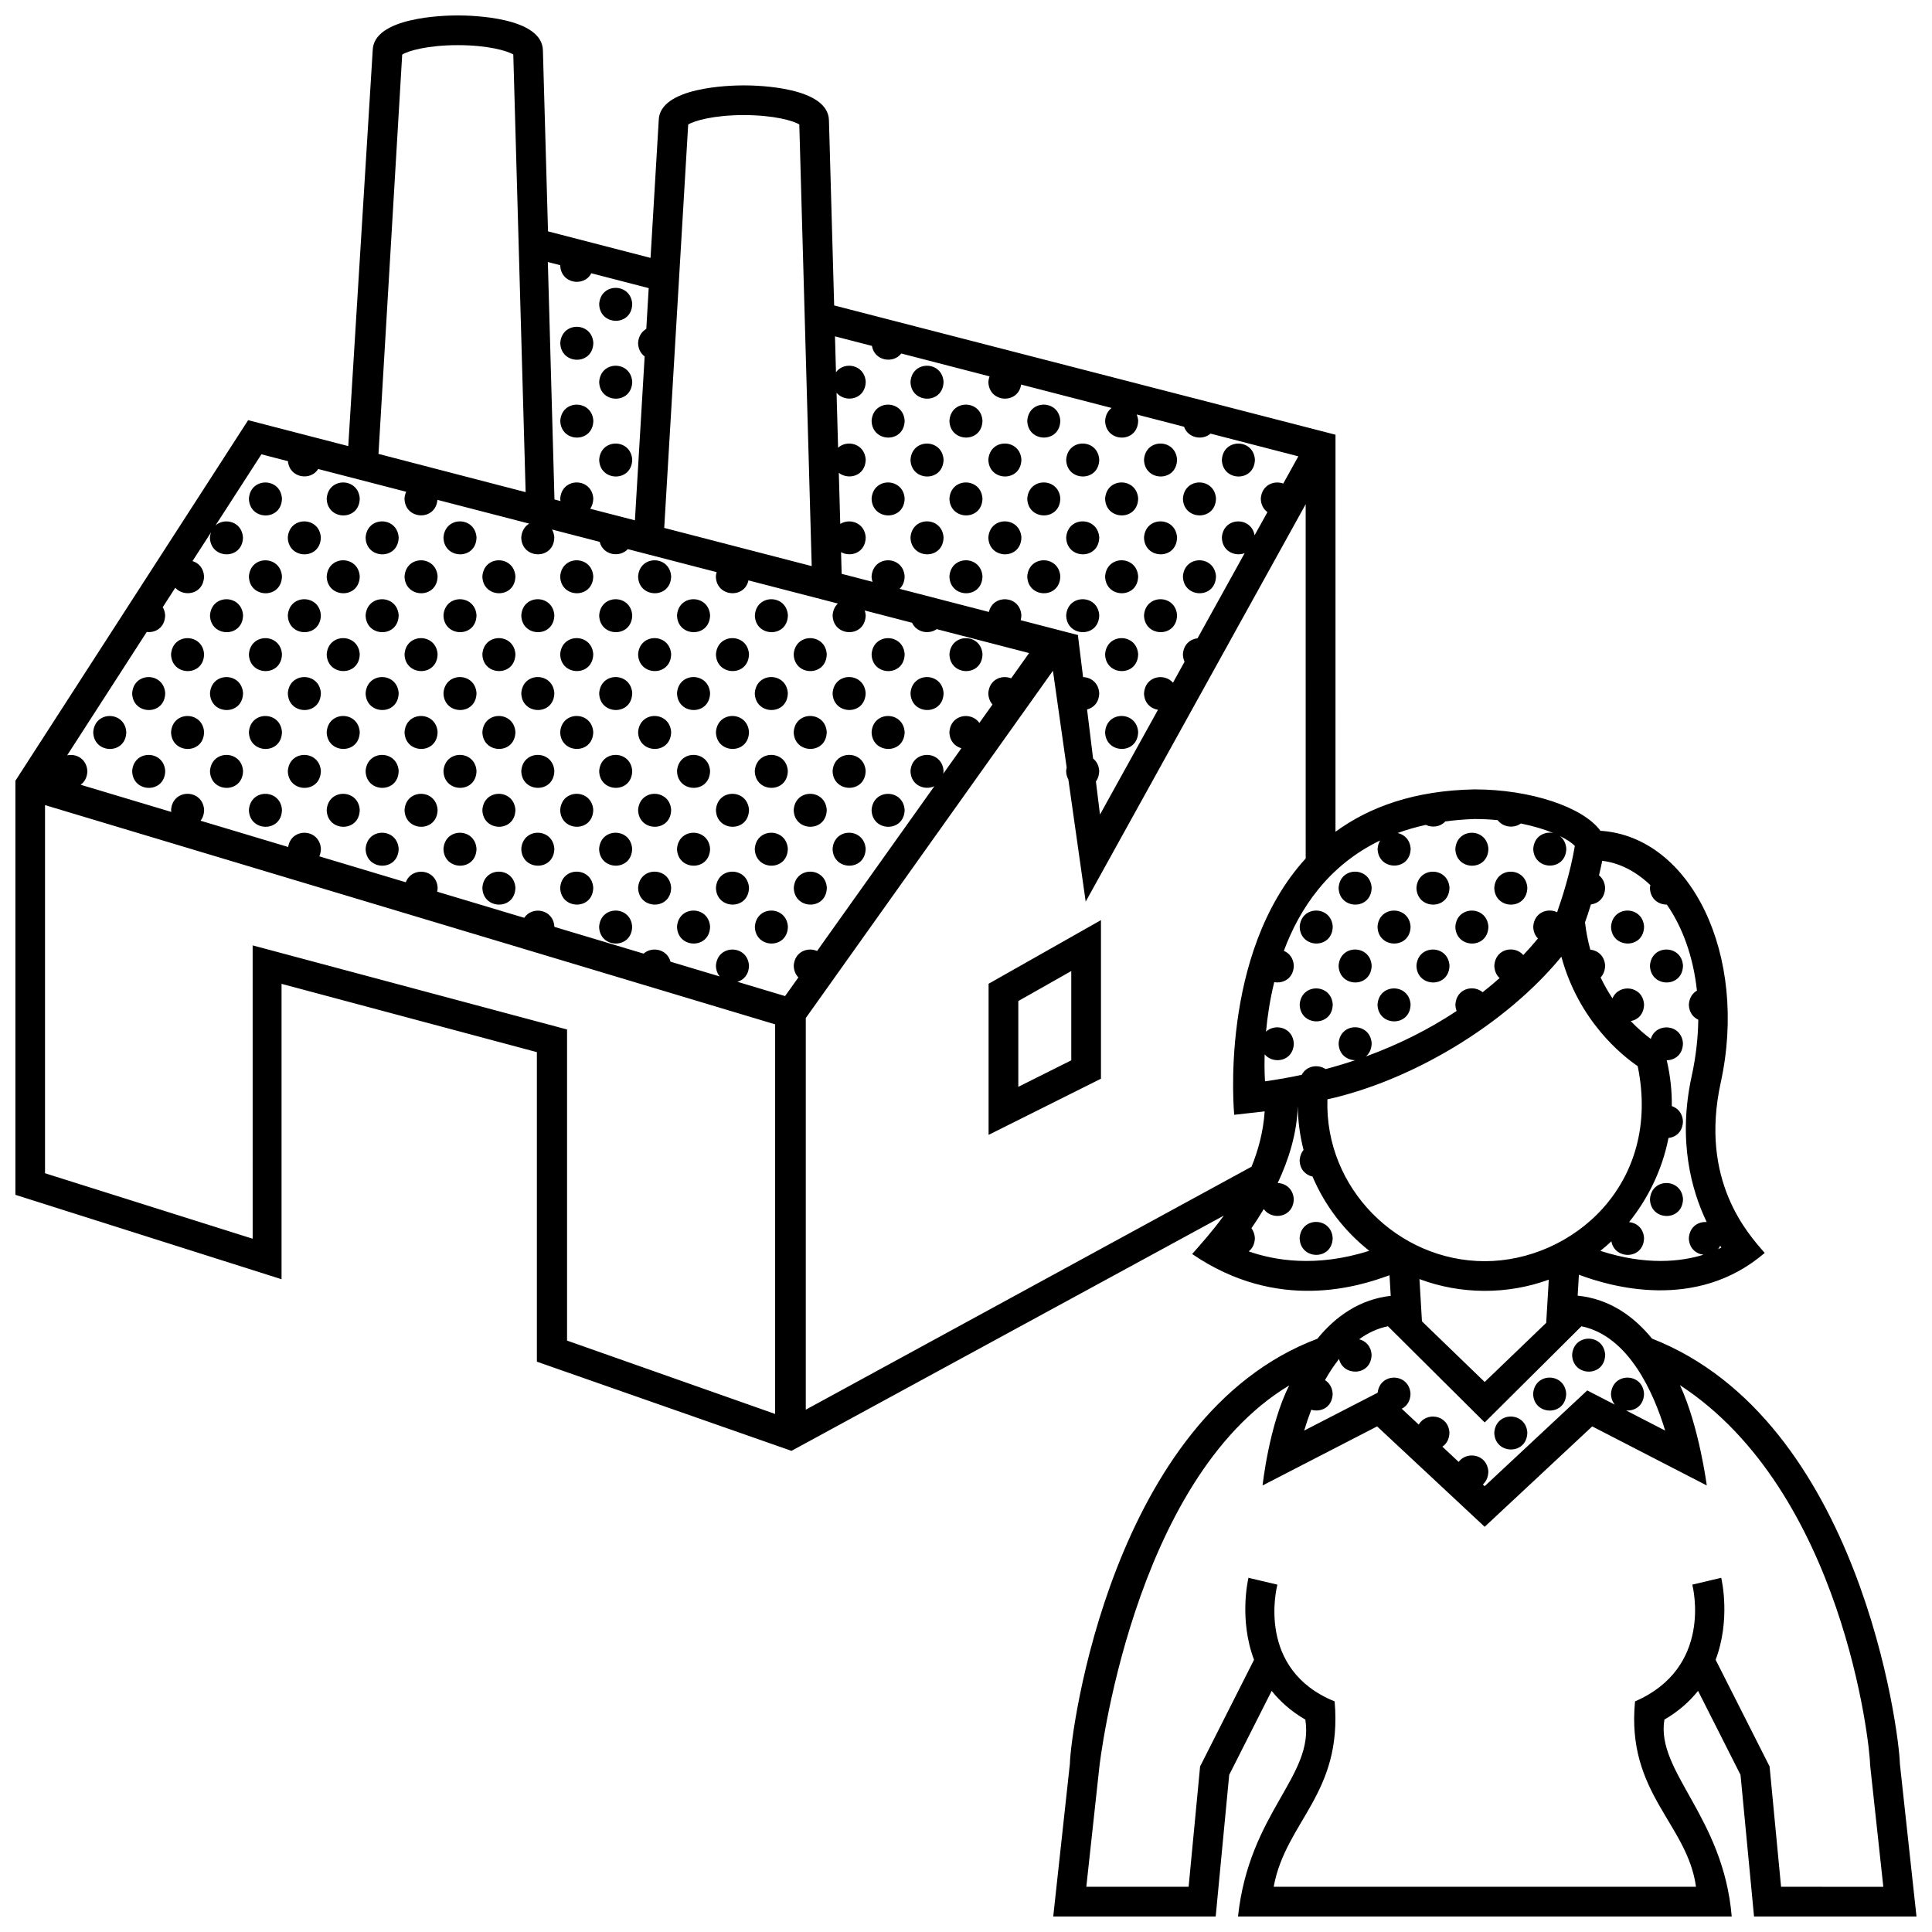 <?xml version="1.0" encoding="UTF-8"?>
<!-- Uploaded to: SVG Repo, www.svgrepo.com, Generator: SVG Repo Mixer Tools -->
<svg width="800px" height="800px" version="1.1" viewBox="144 144 512 512" xmlns="http://www.w3.org/2000/svg">
 <defs>
  <clipPath id="a">
   <path d="m148.09 148.09h503.81v503.81h-503.81z"/>
  </clipPath>
 </defs>
 <g clip-path="url(#a)">
  <path d="m292.48 234.89c0.383-5.762 8.398-5.652 8.762-0.023-0.117 6.055-8.637 5.856-8.762 0.023zm8.762 20.602c-0.367-5.621-8.379-5.734-8.762 0.023 0.125 5.836 8.645 6.035 8.762-0.023zm103.13 61.887c-0.363-5.629-8.375-5.734-8.758 0.023 0.125 5.836 8.645 6.031 8.758-0.023zm-10.312 10.309c-0.363-5.621-8.375-5.734-8.762 0.023 0.129 5.84 8.648 6.043 8.762-0.023zm187.2 134.11c0.121 5.836 8.641 6.035 8.758-0.023-0.367-5.629-8.375-5.738-8.758 0.023zm8.754-61.906c-0.363-5.629-8.375-5.734-8.758 0.023 0.125 5.836 8.637 6.035 8.758-0.023zm-206.27-144.4c-0.363-5.621-8.379-5.734-8.762 0.023 0.129 5.836 8.641 6.035 8.762-0.023zm10.312 10.312c-0.363-5.621-8.375-5.734-8.762 0.031 0.129 5.828 8.648 6.027 8.762-0.031zm-10.312 10.312c-0.363-5.621-8.379-5.734-8.762 0.023 0.129 5.84 8.641 6.035 8.762-0.023zm0 41.262c-0.363-5.629-8.379-5.734-8.762 0.023 0.129 5.836 8.641 6.031 8.762-0.023zm-72.195-72.199c-0.363-5.621-8.375-5.734-8.758 0.031 0.121 5.828 8.641 6.027 8.758-0.031zm0-20.633c-0.363-5.629-8.375-5.734-8.758 0.023 0.121 5.836 8.641 6.039 8.758-0.023zm0 41.258c-0.363-5.621-8.375-5.734-8.758 0.031 0.121 5.828 8.641 6.027 8.758-0.031zm72.195 72.199c-0.363-5.621-8.379-5.734-8.762 0.023 0.129 5.836 8.641 6.039 8.762-0.023zm-173.78 0.027c0.121 5.836 8.641 6.035 8.762-0.023-0.363-5.625-8.375-5.738-8.762 0.023zm0 20.629c0.121 5.836 8.641 6.031 8.762-0.023-0.363-5.629-8.375-5.738-8.762 0.023zm-10.312-30.941c0.121 5.836 8.641 6.035 8.762-0.023-0.363-5.633-8.375-5.738-8.762 0.023zm10.312-10.32c0.121 5.836 8.641 6.035 8.762-0.023-0.363-5.625-8.375-5.734-8.762 0.023zm-10.312-10.309c0.121 5.836 8.641 6.031 8.762-0.023-0.363-5.629-8.375-5.738-8.762 0.023zm10.312-10.316c0.121 5.836 8.641 6.035 8.762-0.023-0.363-5.629-8.375-5.734-8.762 0.023zm184.09-51.594c-0.363-5.621-8.375-5.734-8.762 0.031 0.129 5.828 8.648 6.027 8.762-0.031zm-184.09 30.969c0.121 5.836 8.641 6.035 8.762-0.023-0.363-5.629-8.375-5.742-8.762 0.023zm10.316 72.199c0.121 5.836 8.641 6.031 8.758-0.023-0.363-5.633-8.375-5.738-8.758 0.023zm-41.25 0c0.121 5.836 8.641 6.031 8.758-0.023-0.367-5.633-8.383-5.738-8.758 0.023zm-10.32-10.316c0.121 5.836 8.641 6.035 8.762-0.023-0.367-5.625-8.379-5.738-8.762 0.023zm30.941 10.316c0.121 5.836 8.641 6.031 8.762-0.023-0.363-5.633-8.375-5.738-8.762 0.023zm184.09 10.289c-0.363-5.629-8.379-5.734-8.762 0.023 0.129 5.836 8.641 6.031 8.762-0.023zm-194.41-41.238c0.121 5.836 8.641 6.035 8.758-0.023-0.363-5.625-8.367-5.734-8.758 0.023zm0 20.633c0.121 5.836 8.641 6.035 8.758-0.023-0.363-5.625-8.367-5.738-8.758 0.023zm-10.305-10.312c0.121 5.836 8.641 6.035 8.758-0.023-0.367-5.633-8.383-5.738-8.758 0.023zm297.54-61.914c-0.363-5.621-8.375-5.734-8.758 0.031 0.117 5.828 8.641 6.027 8.758-0.031zm41.254 144.39c-0.363-5.621-8.379-5.734-8.762 0.031 0.121 5.828 8.641 6.035 8.762-0.031zm-10.316-10.305c-0.363-5.629-8.375-5.734-8.758 0.023 0.121 5.836 8.637 6.035 8.758-0.023zm-10.312 10.305c-0.363-5.621-8.375-5.734-8.758 0.031 0.121 5.828 8.641 6.035 8.758-0.031zm10.312-30.938c-0.363-5.621-8.375-5.734-8.758 0.023 0.121 5.836 8.637 6.039 8.758-0.023zm-10.312 10.312c-0.363-5.629-8.375-5.734-8.758 0.023 0.121 5.836 8.641 6.039 8.758-0.023zm82.508 0c-0.363-5.629-8.375-5.734-8.758 0.023 0.121 5.836 8.637 6.039 8.758-0.023zm-113.45-92.828c-0.367-5.629-8.379-5.734-8.762 0.023 0.129 5.836 8.641 6.039 8.762-0.023zm0-20.629c-0.367-5.621-8.379-5.734-8.762 0.023 0.129 5.84 8.641 6.035 8.762-0.023zm72.191 113.46c-0.363-5.629-8.375-5.734-8.758 0.023 0.129 5.836 8.645 6.039 8.758-0.023zm0-20.625c-0.363-5.629-8.375-5.734-8.758 0.023 0.129 5.836 8.645 6.035 8.758-0.023zm-20.621 20.625c-0.363-5.629-8.379-5.734-8.762 0.023 0.121 5.836 8.641 6.039 8.762-0.023zm-297.54-61.855c0.121 5.836 8.641 6.035 8.758-0.023-0.363-5.633-8.375-5.738-8.758 0.023zm328.48 51.543c-0.367-5.621-8.379-5.734-8.762 0.023 0.121 5.836 8.641 6.039 8.762-0.023zm-20.629 20.633c-0.363-5.629-8.375-5.734-8.758 0.023 0.125 5.836 8.641 6.035 8.758-0.023zm0-20.633c-0.363-5.621-8.375-5.734-8.758 0.023 0.125 5.836 8.641 6.039 8.758-0.023zm-72.199-113.46c-0.363-5.621-8.375-5.734-8.758 0.031 0.129 5.828 8.641 6.027 8.758-0.031zm-10.309 30.941c-0.363-5.629-8.375-5.734-8.758 0.023 0.125 5.836 8.637 6.039 8.758-0.023zm10.309-10.316c-0.363-5.621-8.375-5.734-8.758 0.023 0.129 5.84 8.641 6.043 8.758-0.023zm-30.938 10.316c-0.363-5.629-8.375-5.734-8.758 0.023 0.121 5.836 8.637 6.039 8.758-0.023zm0-41.254c-0.363-5.621-8.375-5.734-8.758 0.023 0.121 5.836 8.637 6.035 8.758-0.023zm-10.312 10.312c-0.363-5.621-8.375-5.734-8.758 0.031 0.121 5.828 8.641 6.027 8.758-0.031zm-10.316-10.312c-0.363-5.621-8.375-5.734-8.758 0.023 0.125 5.836 8.645 6.035 8.758-0.023zm10.316 30.938c-0.363-5.621-8.375-5.734-8.758 0.023 0.121 5.84 8.641 6.043 8.758-0.023zm-10.316-10.312c-0.363-5.621-8.375-5.734-8.758 0.023 0.125 5.84 8.645 6.035 8.758-0.023zm30.945 30.945c-0.363-5.629-8.375-5.734-8.762 0.023 0.125 5.836 8.641 6.035 8.762-0.023zm-10.316-30.945c-0.363-5.621-8.375-5.734-8.758 0.023 0.121 5.84 8.637 6.035 8.758-0.023zm-20.629 20.629c-0.363-5.629-8.375-5.734-8.758 0.023 0.125 5.836 8.645 6.039 8.758-0.023zm41.258-20.629c-0.363-5.621-8.375-5.734-8.758 0.023 0.125 5.84 8.637 6.035 8.758-0.023zm10.309 30.945c-0.363-5.629-8.375-5.734-8.758 0.023 0.129 5.836 8.641 6.035 8.758-0.023zm-20.621-20.633c-0.363-5.621-8.375-5.734-8.762 0.023 0.125 5.84 8.641 6.043 8.762-0.023zm10.312 30.949c-0.363-5.629-8.375-5.734-8.758 0.023 0.125 5.836 8.637 6.031 8.758-0.023zm-10.312-51.574c-0.363-5.621-8.375-5.734-8.762 0.031 0.125 5.828 8.641 6.027 8.762-0.031zm10.312 72.199c-0.363-5.621-8.375-5.734-8.758 0.023 0.125 5.836 8.637 6.039 8.758-0.023zm-51.57-51.574c-0.363-5.621-8.375-5.734-8.762 0.023 0.129 5.84 8.648 6.043 8.762-0.023zm-70.637 20.66c0.121 5.836 8.641 6.031 8.762-0.023-0.371-5.629-8.379-5.738-8.762 0.023zm0 41.258c0.121 5.836 8.641 6.031 8.762-0.023-0.371-5.633-8.379-5.738-8.762 0.023zm0-20.629c0.121 5.836 8.641 6.035 8.762-0.023-0.371-5.633-8.379-5.738-8.762 0.023zm0 41.254c0.121 5.836 8.641 6.035 8.762-0.023-0.371-5.629-8.379-5.734-8.762 0.023zm20.629 20.633c0.121 5.836 8.641 6.031 8.758-0.023-0.363-5.637-8.379-5.742-8.758 0.023zm-10.316-51.574c0.121 5.836 8.641 6.035 8.762-0.023-0.367-5.625-8.379-5.738-8.762 0.023zm0 41.254c0.121 5.836 8.641 6.035 8.762-0.023-0.367-5.621-8.379-5.734-8.762 0.023zm-10.312 10.32c0.121 5.836 8.641 6.031 8.762-0.023-0.371-5.637-8.379-5.742-8.762 0.023zm10.312-30.945c0.121 5.836 8.641 6.031 8.762-0.023-0.367-5.629-8.379-5.738-8.762 0.023zm0-41.262c0.121 5.836 8.641 6.035 8.762-0.023-0.367-5.625-8.379-5.734-8.762 0.023zm-30.941-10.309c0.121 5.836 8.641 6.031 8.758-0.023-0.363-5.629-8.375-5.738-8.758 0.023zm0 20.629c0.121 5.836 8.641 6.035 8.758-0.023-0.363-5.633-8.375-5.738-8.758 0.023zm0 20.629c0.121 5.836 8.641 6.031 8.758-0.023-0.363-5.633-8.375-5.738-8.758 0.023zm10.316 30.938c0.121 5.836 8.641 6.035 8.758-0.023-0.367-5.621-8.375-5.734-8.758 0.023zm0-61.887c0.121 5.836 8.641 6.035 8.758-0.023-0.367-5.625-8.375-5.734-8.758 0.023zm0-20.625c0.121 5.836 8.641 6.035 8.758-0.023-0.367-5.629-8.375-5.734-8.758 0.023zm0 61.887c0.121 5.836 8.641 6.031 8.758-0.023-0.367-5.629-8.375-5.738-8.758 0.023zm0-20.629c0.121 5.836 8.641 6.035 8.758-0.023-0.367-5.625-8.375-5.738-8.758 0.023zm30.941-30.941c0.121 5.836 8.641 6.031 8.758-0.023-0.363-5.629-8.379-5.738-8.758 0.023zm-123.77 0c0.121 5.836 8.641 6.031 8.758-0.023-0.363-5.629-8.375-5.738-8.758 0.023zm349.11 195.94c-0.363-5.629-8.375-5.738-8.758 0.023 0.117 5.832 8.641 6.039 8.758-0.023zm-163.4-98.316 29.781-16.867v42.027l-29.781 14.887zm7.875 27.312 14.035-7.023v-23.66l-14.035 7.949zm-50.742-52.766c-0.363-5.621-8.375-5.734-8.758 0.023 0.117 5.836 8.637 6.039 8.758-0.023zm185.64 144.4c-0.367-5.621-8.379-5.734-8.762 0.031 0.121 5.828 8.641 6.027 8.762-0.031zm103.13 128.24h-43.051l-3.582-37.539-11.254-22.258c-2.231 2.805-5.144 5.41-8.922 7.621-2.262 13.801 15.613 25.609 17.844 52.176h-130.84c2.984-27.719 20.203-37.066 17.844-52.176-3.785-2.207-6.688-4.816-8.922-7.621l-11.254 22.258-3.582 37.539h-43.051l4.41-40.465c0.16-8.281 11.047-92.125 65.59-112.65 4.758-5.84 11.09-10.422 19.438-11.371l-0.324-5.461c-8.148 3.004-29.617 9.879-52.297-5.621 2.277-2.594 5.352-5.992 8.379-10.172l-114.56 62.336-67.477-23.633v-82.031l-67.664-18.098v78.281l-70.535-22.371v-109.73l61.68-95.562 26.535 6.871 2.887-46.777 0.102-1.629 3.488-56.473c0.199-8.805 18.809-9.254 22.555-9.254 3.754 0 22.453 0.449 22.551 9.336l1.352 47.891 27.172 7.031 2.168-36.465c0.203-8.805 18.812-9.254 22.562-9.254 3.758 0 22.453 0.453 22.551 9.336l1.379 48.984 132.86 34.258-0.004 105.22c9.012-6.602 20.98-10.941 36.855-11.227 14.836 0 28.816 4.707 33.352 10.969 24.141 1.559 39.223 33.172 31.891 66.699-5.691 26.031 7.246 40.133 11.652 45.172-18.184 15.629-41.031 8.871-49.242 5.777l-0.328 5.551c8.48 0.867 14.887 5.481 19.699 11.375 55.148 21.617 65.531 104.41 65.691 112.68zm-52.598-176.85c0.312-0.141 0.613-0.289 0.891-0.43-0.105-0.145-0.211-0.309-0.316-0.469-0.156 0.344-0.352 0.637-0.574 0.898zm-35.25-86.598c0.301 2.574 0.785 4.973 1.406 7.219 1.941 0.195 3.758 1.602 3.93 4.219-0.031 1.375-0.504 2.414-1.195 3.148 0.957 2.023 2.023 3.871 3.141 5.543 1.656-4.004 8.047-3.391 8.367 1.621-0.051 2.637-1.691 4.086-3.535 4.402 1.953 2.039 3.82 3.606 5.324 4.727 1.355-4.484 8.191-4 8.523 1.184-0.059 2.992-2.168 4.453-4.297 4.469 0.977 4.207 1.395 8.266 1.34 12.148 1.543 0.508 2.82 1.844 2.957 4.016-0.055 2.781-1.875 4.227-3.84 4.434-1.719 8.852-5.742 16.453-10.434 22.293 1.949 0.18 3.789 1.586 3.961 4.219-0.109 5.75-7.766 5.856-8.66 0.875-0.973 0.918-1.949 1.762-2.918 2.527 12.148 3.926 21.355 2.871 27.332 1.023-1.984-0.23-3.828-1.707-3.883-4.398 0.203-3.043 2.527-4.43 4.731-4.254-4.039-8.422-7.703-21.633-3.981-38.668 1.145-5.231 1.688-10.23 1.75-14.965-1.375-0.629-2.453-1.969-2.5-4.004 0.121-1.809 0.992-3.043 2.144-3.699-0.988-9.176-3.918-16.965-7.977-22.801-2.191 0.023-4.418-1.477-4.484-4.438 0.02-0.258 0.074-0.488 0.121-0.719-3.844-3.672-8.246-5.918-12.762-6.438-0.262 1.305-0.543 2.594-0.852 3.844 0.887 0.711 1.527 1.797 1.621 3.289-0.055 2.734-1.824 4.188-3.758 4.422-0.586 1.914-1.141 3.547-1.574 4.762zm-79.812 7.539c1.395 0.578 2.519 1.879 2.644 3.894-0.07 3.41-2.797 4.836-5.188 4.394-1.16 4.727-1.82 9.23-2.18 13.129 2.402-2.254 7.094-1.168 7.371 3.098-0.098 4.801-5.445 5.656-7.734 2.91-0.125 4.367 0.105 7.109 0.105 7.152 3.293-0.465 6.539-1.031 9.723-1.719 1.238-2.41 4.301-2.887 6.328-1.523 2.66-0.711 5.281-1.492 7.848-2.352-2.168-0.02-4.336-1.527-4.398-4.449 0.383-5.758 8.395-5.652 8.758-0.031-0.031 1.598-0.648 2.746-1.543 3.488 8.676-3.152 16.746-7.211 24.062-12.055-0.195-0.508-0.324-1.074-0.336-1.719 0.289-4.289 4.785-5.32 7.231-3.254 1.535-1.211 3.039-2.457 4.488-3.75-0.816-0.746-1.367-1.855-1.402-3.309 0.309-4.574 5.406-5.438 7.684-2.785 1.344-1.426 2.637-2.891 3.883-4.394-0.73-0.734-1.219-1.777-1.25-3.141 0.25-3.805 3.824-5.031 6.328-3.82 1.23-3.488 3.516-10.504 4.695-17.562-0.734-0.801-2.117-1.734-4.004-2.648 0.945 0.707 1.641 1.824 1.742 3.375-0.117 6.062-8.641 5.859-8.758 0.023 0.215-3.293 2.938-4.664 5.297-4.176-2.324-0.957-5.223-1.855-8.586-2.527-1.855 1.359-4.711 1.031-6.141-0.891-1.945-0.188-3.981-0.297-6.121-0.297-2.715 0.09-5.301 0.312-7.758 0.645-1.301 1.441-3.473 1.723-5.164 0.91-2.648 0.578-5.141 1.309-7.473 2.16 1.754 0.367 3.293 1.754 3.457 4.152-0.117 6.062-8.641 5.859-8.762 0.023 0.059-0.883 0.316-1.605 0.676-2.211-13.68 6.598-21.305 17.938-25.523 29.258zm-118.95-162.85 0.266 9.508c2.172-2.977 7.582-2.07 7.879 2.527-0.098 4.797-5.438 5.656-7.727 2.922l0.406 14.551c2.422-2.188 7.043-1.082 7.32 3.152-0.086 4.414-4.621 5.492-7.129 3.508l0.383 13.543c2.508-1.578 6.492-0.348 6.746 3.578-0.082 4.086-3.969 5.316-6.535 3.906l0.16 5.742 8.176 2.117c-0.137-0.434-0.238-0.898-0.246-1.422 0.383-5.758 8.398-5.652 8.762-0.023-0.023 1.473-0.559 2.562-1.336 3.305l23.66 6.125c1.129-4.816 8.273-4.422 8.613 0.883-0.012 0.473-0.086 0.902-0.188 1.301l15.289 3.961-0.105 0.141 1.355 10.984c2.066 0.051 4.098 1.477 4.281 4.246-0.051 2.484-1.512 3.898-3.223 4.324l1.598 13.012c0.887 0.711 1.531 1.797 1.621 3.289-0.023 1.16-0.352 2.086-0.875 2.793l1.078 8.758 15.371-27.766c-1.914-0.297-3.652-1.773-3.703-4.383 0.309-4.57 5.394-5.43 7.672-2.793l3.074-5.551c-0.262-0.562-0.422-1.219-0.438-1.977 0.176-2.644 1.965-4.035 3.879-4.242l12.484-22.555c-2.539 0.969-5.969-0.465-6.039-4.144 0.367-5.551 7.809-5.637 8.672-0.594l3.406-6.144c-1.004-0.734-1.727-1.914-1.762-3.57 0.242-3.613 3.477-4.914 5.953-3.996l3.996-7.219-23.266-6.019c-2.133 1.879-5.961 1.211-7.019-1.82l-12.555-3.25c0.207 0.484 0.352 1.027 0.395 1.652-0.117 6.062-8.637 5.859-8.758 0.023 0.105-1.578 0.785-2.695 1.719-3.402l-23.98-6.207c-0.777 5.285-8.559 4.875-8.68-0.707 0.039-0.543 0.156-1.023 0.316-1.461l-23.406-6.062c-2.086 2.766-7.094 2-7.769-2.012zm-45.254 50.766 39.086 10.121-3.289-117.04c-1.602-0.996-6.793-2.484-14.707-2.484-7.961 0-13.164 1.508-14.738 2.504zm-30.84-70.465 1.758 62.93 1.598 0.418c-0.031-0.211-0.07-0.418-0.074-0.645 0.383-5.758 8.398-5.652 8.762-0.023-0.023 1.113-0.332 2.016-0.816 2.711l11.848 3.066 2.578-43.438c-0.996-0.734-1.707-1.914-1.742-3.566 0.121-1.824 1.008-3.059 2.176-3.719l0.641-10.812-15.215-3.941c-1.848 3.68-8.098 2.848-8.23-2.133zm-44.883 50.852 38.996 10.133-0.316-11.324-2.953-104.65c-1.602-0.996-6.785-2.484-14.699-2.484-7.965 0-13.164 1.5-14.742 2.5zm105.11 151.17-193.48-58.098v97.562l55.027 17.352-0.004-77.738 83.32 22.285v82.449l55.141 19.438 0.004-103.25zm4.934-15.547c0.246-3.727 3.684-4.984 6.188-3.891l31.078-43.664c-2.562 1.195-6.242-0.191-6.324-4.016 0.387-5.758 8.398-5.652 8.762-0.023-0.004 0.262-0.047 0.492-0.082 0.734l4.812-6.762c-1.691-0.469-3.129-1.895-3.18-4.262 0.316-4.762 5.836-5.5 7.945-2.445l3.477-4.887c-0.648-0.73-1.082-1.719-1.113-2.988 0.246-3.664 3.566-4.941 6.051-3.949l4.762-6.691-24.48-6.34c-2.086 1.473-5.371 0.871-6.535-1.691l-12.543-3.25c0.121 0.387 0.223 0.801 0.25 1.266-0.121 6.062-8.637 5.859-8.762 0.023 0.098-1.387 0.629-2.422 1.395-3.133l-23.699-6.137c-1.043 4.938-8.523 4.418-8.641-1.047 0.031-0.414 0.105-0.785 0.207-1.137l-23.543-6.098c-2.137 2.332-6.574 1.621-7.445-1.926l-12.641-3.273c0.328 0.586 0.559 1.273 0.613 2.098-0.117 6.062-8.637 5.859-8.762 0.023 0.121-1.789 0.977-3.012 2.117-3.68l-24.336-6.301c-0.457 5.672-8.602 5.379-8.723-0.332 0.051-0.691 0.207-1.285 0.449-1.809l-23.32-6.035c-1.984 3.234-7.602 2.43-8.016-2.074l-7.031-1.82-12.148 18.828c2.434-2.121 6.992-1.004 7.266 3.203-0.121 6.062-8.641 5.859-8.762 0.023 0.035-0.504 0.141-0.945 0.289-1.359l-4.906 7.602c1.586 0.48 2.926 1.828 3.066 4.047-0.098 4.731-5.297 5.633-7.633 3.027l-3.324 5.148c0.348 0.594 0.59 1.293 0.645 2.141-0.066 3.266-2.57 4.695-4.883 4.422l-21.09 32.691c2.371-0.508 5.144 0.887 5.356 4.141-0.035 1.734-0.766 2.938-1.777 3.656l24.023 7.203c-0.02-0.172-0.055-0.332-0.059-0.52 0.383-5.762 8.395-5.652 8.758-0.023-0.023 1.211-0.387 2.156-0.945 2.871l23.211 6.961c0.82-5.223 8.324-4.969 8.68 0.484-0.016 0.766-0.168 1.43-0.418 1.996l22.918 6.871c1.535-4.195 8.105-3.641 8.438 1.445-0.012 0.371-0.051 0.727-0.117 1.055l23.062 6.918c2.086-3.184 7.688-2.344 7.992 2.348 0 0.016-0.004 0.031-0.004 0.051l23.645 7.09c2.211-1.977 6.231-1.223 7.129 2.141l13.027 3.906c-0.578-0.715-0.961-1.656-0.988-2.84 0.383-5.762 8.398-5.652 8.762-0.023-0.051 2.41-1.426 3.809-3.066 4.281l12.629 3.789 3.523-4.941c-0.719-0.758-1.195-1.781-1.227-3.117zm121.32 53.277c1.805-4.41 3.113-9.301 3.488-14.66-1.176 0.152-8.074 0.902-8.074 0.902s-4.207-42.605 18.941-67.922l-0.004-93.887-58.301 105.32-4.59-32.371c-0.344-0.625-0.57-1.359-0.59-2.238 0.023-0.328 0.082-0.629 0.145-0.918l-3.641-25.66-65.5 92.039v103.79zm31.203 22.285c-6.535-5.148-11.738-11.91-15.035-19.668-1.789-0.395-3.367-1.844-3.414-4.324 0.082-1.152 0.469-2.055 1.031-2.742-0.953-3.734-1.484-7.633-1.535-11.645 0.07-0.016 0.137-0.031 0 0-0.137 0.023-0.07 0.012 0 0-0.195 7.32-2.438 14.328-5.316 20.426 2.055 0.066 4.086 1.48 4.262 4.246-0.102 4.949-5.801 5.719-7.949 2.644-1.102 1.848-2.211 3.551-3.269 5.09 0.508 0.664 0.84 1.527 0.91 2.578-0.031 1.648-0.695 2.816-1.633 3.551 6.633 2.336 17.777 4.371 31.949-0.156zm30.629 2.754c23 0 46.996-20.258 40.508-51.688-4.098-2.797-15.586-11.93-20.223-28.996-14.973 18.199-39.797 32.875-62.004 37.797-0.758 23.566 18.707 42.887 41.719 42.887zm-17.328 4.746 0.664 11.199 16.621 16.066 16.305-15.668 0.684-11.449c-10.973 4-23.258 3.973-34.273-0.148zm-30.551 40.145 19.473-10.035c0.629-5.461 8.352-5.273 8.711 0.258-0.039 2.031-1.031 3.344-2.328 3.988l4.508 4.207c1.961-3.457 7.824-2.684 8.133 2.117-0.035 1.785-0.805 3.019-1.875 3.727l4.316 4.035c2.188-2.953 7.57-2.035 7.871 2.551-0.031 1.559-0.613 2.684-1.461 3.43l0.488 0.457 27.18-25.375 7.305 3.762c-0.594-0.719-0.988-1.668-1.012-2.867 0.383-5.769 8.395-5.656 8.758-0.031-0.066 3.211-2.481 4.644-4.762 4.438l10.363 5.34c-2.949-9.73-9.539-25.055-22.191-27.645l-25.633 25.488-25.641-25.492c-2.836 0.578-5.371 1.797-7.629 3.449 1.684 0.418 3.144 1.785 3.289 4.106-0.105 5.652-7.527 5.856-8.621 1.113-1.387 1.754-2.625 3.652-3.723 5.613 1.098 0.68 1.926 1.875 2.031 3.586-0.07 3.648-3.176 5.008-5.668 4.262-0.742 1.945-1.367 3.82-1.883 5.519zm153.48 120.91-3.508-32.359c0-5.176-7.262-72.438-50.375-100.58 5.062 10.922 7.098 26.574 7.098 26.574l-30.359-15.652-28.504 26.605-28.5-26.605-30.355 15.652s1.707-15.98 7.062-26.516c-41.766 25.125-50.297 100.94-50.297 100.94l-3.477 31.93h27.113l3.043-31.895 14.293-28.266c-3.996-10.578-1.641-21.035-1.48-21.723l7.664 1.812c-0.203 0.855-5.656 22.504 15.176 30.938 2.133 24.531-12.957 31.746-16.156 49.133h111.92c-2.281-16.727-18.52-24.766-16.156-49.133 20.602-8.922 15.383-30.082 15.176-30.938l7.664-1.812c0.16 0.691 2.516 11.145-1.48 21.723l14.297 28.266 3.043 31.895 27.102 0.004zm-84.043-130.69c-0.363-5.629-8.379-5.738-8.758 0.031 0.117 5.828 8.641 6.031 8.758-0.031zm-195.96-154.71c-0.363-5.629-8.375-5.734-8.758 0.023 0.117 5.836 8.637 6.031 8.758-0.023zm-60.328 10.336c0.121 5.836 8.641 6.035 8.758-0.023-0.363-5.629-8.375-5.734-8.758 0.023zm70.641-41.285c-0.367-5.621-8.379-5.734-8.762 0.023 0.125 5.84 8.641 6.043 8.762-0.023zm-29.383 0.031c0.121 5.836 8.641 6.035 8.758-0.023-0.363-5.633-8.379-5.738-8.758 0.023zm0 41.254c0.121 5.836 8.641 6.035 8.758-0.023-0.363-5.629-8.379-5.734-8.758 0.023zm0-20.625c0.121 5.836 8.641 6.031 8.758-0.023-0.363-5.633-8.379-5.738-8.758 0.023zm29.383 20.602c-0.367-5.629-8.379-5.734-8.762 0.023 0.125 5.836 8.641 6.035 8.762-0.023zm0-20.633c-0.367-5.629-8.379-5.734-8.762 0.023 0.125 5.836 8.641 6.039 8.762-0.023zm-10.312-30.938c-0.363-5.629-8.375-5.734-8.758 0.023 0.117 5.836 8.637 6.031 8.758-0.023zm0 20.625c-0.363-5.621-8.375-5.734-8.758 0.023 0.117 5.836 8.637 6.039 8.758-0.023zm125.32 134.11c0.121 5.836 8.641 6.031 8.758-0.031-0.363-5.621-8.375-5.727-8.758 0.031zm-237.21-134.08c0.121 5.836 8.641 6.035 8.762-0.023-0.371-5.625-8.379-5.738-8.762 0.023zm0 20.629c0.121 5.836 8.641 6.031 8.762-0.023-0.371-5.629-8.379-5.738-8.762 0.023zm-10.316-72.199c0.121 5.836 8.641 6.035 8.762-0.023-0.367-5.629-8.379-5.734-8.762 0.023zm0 41.258c0.121 5.836 8.641 6.035 8.762-0.023-0.367-5.633-8.379-5.738-8.762 0.023zm0-20.629c0.121 5.836 8.641 6.031 8.762-0.023-0.367-5.629-8.379-5.738-8.762 0.023zm20.633 61.883c0.117 5.836 8.637 6.035 8.758-0.023-0.371-5.629-8.379-5.734-8.758 0.023zm-10.316-51.574c0.121 5.836 8.641 6.035 8.762-0.023-0.371-5.625-8.379-5.734-8.762 0.023zm0-20.625c0.121 5.836 8.641 6.035 8.762-0.023-0.371-5.629-8.379-5.734-8.762 0.023zm-20.629-20.625c0.121 5.836 8.641 6.035 8.758-0.023-0.363-5.629-8.375-5.742-8.758 0.023zm10.312 72.199c0.121 5.836 8.641 6.031 8.762-0.023-0.367-5.633-8.379-5.738-8.762 0.023zm-10.312 10.312c0.121 5.836 8.641 6.031 8.758-0.023-0.363-5.629-8.375-5.738-8.758 0.023zm0-41.262c0.121 5.836 8.641 6.035 8.758-0.023-0.363-5.625-8.375-5.734-8.758 0.023zm-10.312-30.938c0.121 5.836 8.641 6.035 8.758-0.023-0.363-5.629-8.375-5.734-8.758 0.023zm10.312 51.57c0.121 5.836 8.641 6.035 8.758-0.023-0.363-5.625-8.375-5.738-8.758 0.023zm10.312 30.941c0.121 5.836 8.641 6.035 8.762-0.023-0.367-5.629-8.379-5.734-8.762 0.023zm-10.312-72.199c0.121 5.836 8.641 6.035 8.758-0.023-0.363-5.629-8.375-5.734-8.758 0.023zm30.945 51.574c0.117 5.836 8.637 6.031 8.758-0.023-0.371-5.633-8.379-5.738-8.758 0.023zm30.934-51.574c0.121 5.836 8.641 6.035 8.762-0.023-0.363-5.629-8.379-5.734-8.762 0.023zm-10.312 10.316c0.121 5.836 8.641 6.031 8.762-0.023-0.363-5.629-8.379-5.738-8.762 0.023zm10.312 72.195c0.121 5.836 8.641 6.035 8.762-0.023-0.363-5.621-8.379-5.734-8.762 0.023zm-10.312-51.566c0.121 5.836 8.641 6.035 8.762-0.023-0.363-5.633-8.379-5.738-8.762 0.023zm0 20.629c0.121 5.836 8.641 6.031 8.762-0.023-0.363-5.633-8.379-5.738-8.762 0.023zm10.312 10.312c0.121 5.836 8.641 6.031 8.762-0.023-0.363-5.629-8.379-5.738-8.762 0.023zm0-20.629c0.121 5.836 8.641 6.035 8.762-0.023-0.363-5.625-8.379-5.738-8.762 0.023zm10.316 51.574c0.121 5.836 8.641 6.031 8.758-0.023-0.363-5.637-8.375-5.742-8.758 0.023zm-10.316-72.207c0.121 5.836 8.641 6.035 8.762-0.023-0.363-5.625-8.379-5.734-8.762 0.023zm-20.625 0c0.121 5.836 8.641 6.035 8.758-0.023-0.367-5.625-8.375-5.734-8.758 0.023zm-10.309-30.938c0.117 5.836 8.637 6.035 8.758-0.023-0.371-5.629-8.379-5.734-8.758 0.023zm20.621 82.512c0.121 5.836 8.641 6.035 8.762-0.023-0.363-5.629-8.379-5.734-8.762 0.023zm-10.312-10.312c0.121 5.836 8.641 6.031 8.758-0.023-0.367-5.629-8.375-5.738-8.758 0.023zm-10.309-51.57c0.117 5.836 8.637 6.031 8.758-0.023-0.371-5.629-8.379-5.738-8.758 0.023zm10.309 72.195c0.121 5.836 8.641 6.035 8.758-0.023-0.367-5.621-8.375-5.734-8.758 0.023zm0-82.512c0.121 5.836 8.641 6.035 8.758-0.023-0.367-5.629-8.375-5.734-8.758 0.023zm0 41.258c0.121 5.836 8.641 6.035 8.758-0.023-0.367-5.625-8.375-5.738-8.758 0.023zm-10.309-10.312c0.117 5.836 8.637 6.035 8.758-0.023-0.371-5.633-8.379-5.738-8.758 0.023z"/>
 </g>
</svg>